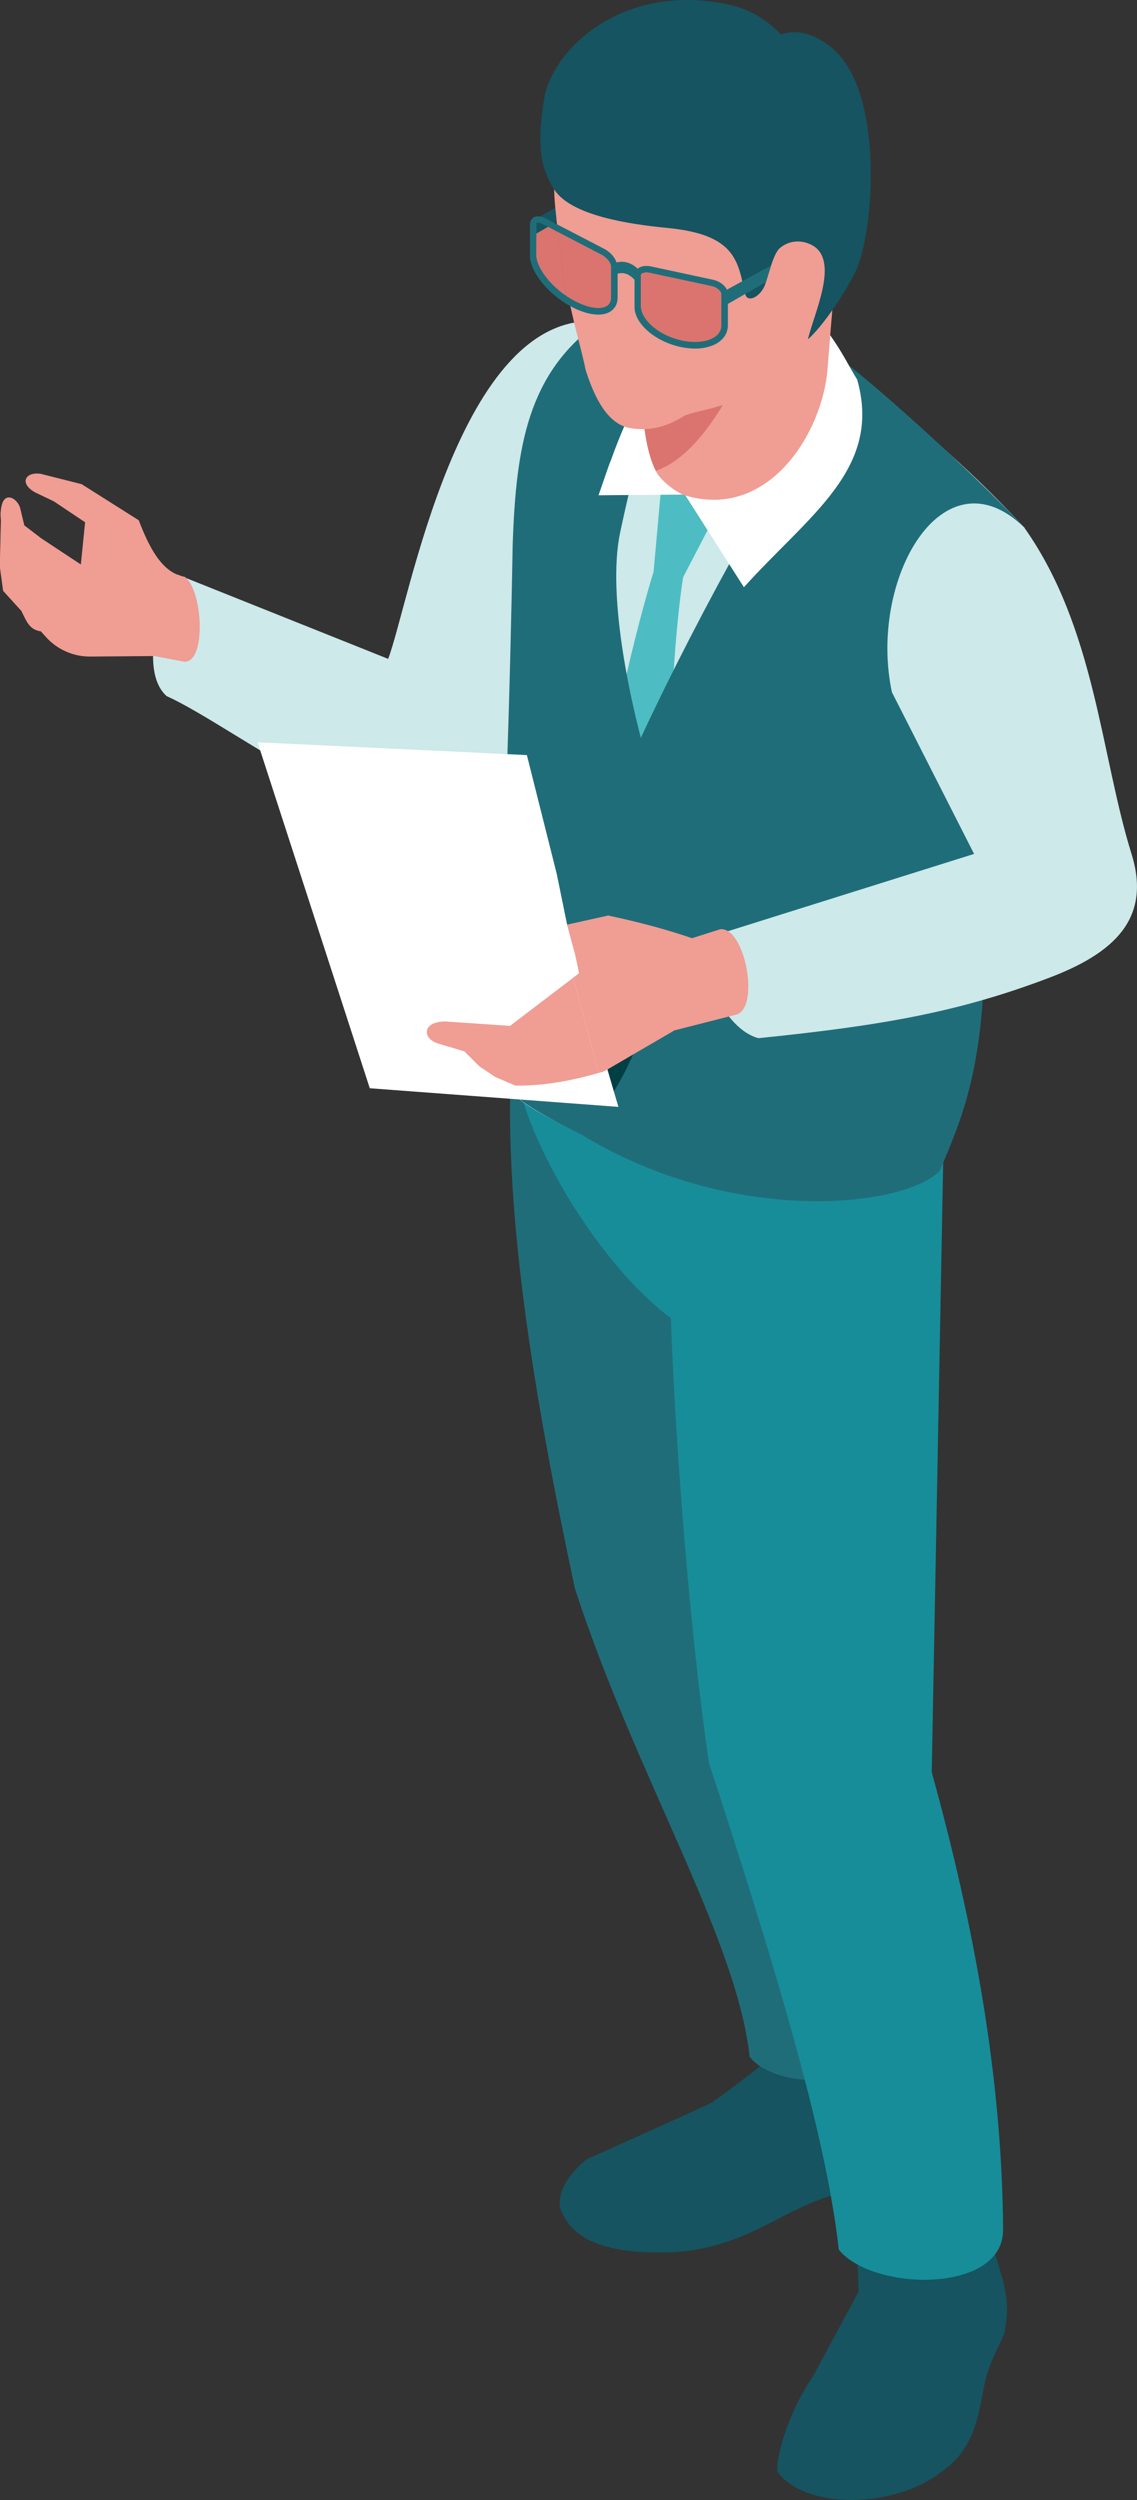 <svg width="86" height="189" viewBox="0 0 86 189" fill="none" xmlns="http://www.w3.org/2000/svg">
<rect x="0" y="0" width="86" height="189" fill="#333333" stroke="none"/>
<g id="_&#227;&#131;&#172;&#227;&#130;&#164;&#227;&#131;&#164;&#227;&#131;&#188;_1" clip-path="url(#clip0_26_1346)">
<path id="Vector" fill-rule="evenodd" clip-rule="evenodd" d="M45.379 24.303C34.696 23.305 30.906 45.856 29.358 49.809L13.413 43.434C12.323 44.736 10.371 50.608 12.597 52.619C17.935 55.049 28.191 63.685 35.824 61.682C39.53 60.212 49.901 41.111 51.38 28.651L45.387 24.303H45.379Z" fill="#CDE9EA"/>
<path id="Vector_2" fill-rule="evenodd" clip-rule="evenodd" d="M13.977 50.03L11.659 49.596L6.886 49.634C5.589 49.657 4.347 49.116 3.477 48.149L3.088 47.722C2.204 47.593 2.013 46.968 1.609 46.169L0.236 44.66L-0.015 42.825L0.069 39.352C-0.099 37.6 0.671 37.859 1.502 38.362L1.823 39.71L3.088 40.677L6.116 42.673L6.436 39.482L4.08 37.905L2.661 37.227C1.441 36.549 1.891 35.651 3.073 35.818L6.177 36.603L10.493 39.329C11.24 41.256 12.201 43.305 13.962 43.602C15.312 44.501 15.655 50.03 13.962 50.03H13.977Z" fill="#F09D93"/>
<path id="Vector_3" fill-rule="evenodd" clip-rule="evenodd" d="M3.104 40.693L1.838 39.725L1.517 38.377C1.22 37.471 -0.137 36.908 0.084 39.367L-3.43323e-05 42.84L0.252 44.676L1.624 46.184C2.028 46.984 2.219 47.6 3.104 47.73L3.492 48.164C4.255 49.017 5.315 49.512 6.443 49.611L4.941 42.909C4.774 42.155 4.316 41.5 3.675 41.074L3.119 40.708L3.104 40.693Z" fill="#F09D93"/>
<path id="Vector_4" fill-rule="evenodd" clip-rule="evenodd" d="M70.36 154.842C71.306 156.083 71.306 158.955 71.085 162.199C70.2 165.482 67.089 165.223 64.435 165.642C59.311 166.441 56.764 170.287 49.947 170.28C45.898 170.28 43.191 169.404 42.344 166.845C42.222 165.664 42.908 164.461 44.342 163.25C44.342 163.25 53.63 159.092 53.866 158.932C54.11 158.772 58.274 155.733 58.35 155.413C58.434 155.093 59.951 147.98 59.951 147.98H69.964L70.36 154.857V154.842Z" fill="#155460"/>
<path id="Vector_5" fill-rule="evenodd" clip-rule="evenodd" d="M75.256 170.356C76.178 173.303 76.362 174.164 75.98 176.35C75.538 177.507 75.096 178.025 74.615 179.625C74.051 181.605 74.135 184.903 71.191 186.875C67.684 189.64 60.897 189.769 58.77 186.822C58.77 185.382 59.723 182.206 61.499 179.632L64.946 173.235L64.725 167.241L74.615 165.07L75.256 170.348V170.356Z" fill="#155460"/>
<path id="Vector_6" fill-rule="evenodd" clip-rule="evenodd" d="M58.701 78.445V118.529C61.926 130.143 68.141 141.057 69.132 152.671C69.132 157.561 59.212 158.635 56.703 155.489C55.719 146.502 48.109 134.294 43.488 120.098C40.43 105.779 37.891 90.928 38.745 78.971L58.701 78.445Z" fill="#206D7A"/>
<path id="Vector_7" fill-rule="evenodd" clip-rule="evenodd" d="M39.042 79.991C38.76 84.073 44.35 94.812 50.748 99.656C51.03 108.353 52.158 123.448 53.63 133.281C58.259 147.477 62.46 161.079 63.444 170.066C65.114 172.161 70.093 172.976 73.212 171.818C73.464 171.727 73.662 171.658 73.837 171.551L74.043 171.445C75.141 170.836 75.873 169.883 75.873 168.566C75.797 157.142 73.7 145.604 70.475 133.981L71.443 82.39L71.474 80.951L39.042 79.999V79.991Z" fill="#178D99"/>
<path id="Vector_8" fill-rule="evenodd" clip-rule="evenodd" d="M38.997 82.672C38.661 83.784 56.573 92.223 62.514 89.405C64.748 88.346 71.847 90.875 71.824 75.155L75.721 63.031L77.49 39.901C72.122 34.067 65.892 29.025 58.884 24.706L44.845 25.369C39.401 29.223 40.972 34.493 40.125 40.997C40.125 40.997 38.356 66.404 37.456 72.71C36.877 76.838 38.753 78.963 38.997 82.665V82.672Z" fill="#CDE9EA"/>
<path id="Vector_9" fill-rule="evenodd" clip-rule="evenodd" d="M53.638 37.044L53.821 39.504L51.67 43.64C50.618 50.357 50.244 64.698 51.083 70.509L47.377 76.77L44.434 69.694C45.249 59.169 47.796 48.575 49.436 43.213L49.97 37.273L51.716 35.453L53.638 37.044Z" fill="#4DBDC3"/>
<path id="Vector_10" fill-rule="evenodd" clip-rule="evenodd" d="M43.915 85.734C52.189 90.806 61.294 91.438 66.715 90.365C68.805 89.946 70.33 89.291 71.085 88.514C72.518 85.01 74.478 81.134 74.463 71.355L75.728 63.038L77.49 39.901C74.493 36.656 67.729 30.403 64.222 27.639C58.32 36.321 51.876 48.263 47.751 57.341C45.005 63.411 44.906 69.656 44.662 76.191C44.571 78.468 44.472 80.784 44.228 83.129C44.151 83.99 44.037 84.866 43.915 85.734Z" fill="#206D7A"/>
<path id="Vector_11" fill-rule="evenodd" clip-rule="evenodd" d="M37.456 72.718C38.364 66.412 38.776 41.241 38.776 41.241C39.027 33.716 39.927 28.157 45.372 24.303L51.03 25.08C49.352 30.099 47.987 35.163 46.904 40.266C45.883 45.133 47.751 53.541 49.123 58.126C52.059 67.92 49.741 79.991 43.907 85.734C40.903 84.249 38.89 83.015 38.989 82.672C37.495 79.671 36.869 76.846 37.449 72.718H37.456Z" fill="#206D7A"/>
<path id="Vector_12" fill-rule="evenodd" clip-rule="evenodd" d="M58.304 20.99C62.758 24.204 63.711 26.923 64.832 28.69C66.753 35.453 61.187 38.926 56.268 44.394L51.8 37.387L45.272 37.441C46.759 33.168 47.583 30.327 51.548 25.049L58.297 20.982L58.304 20.99Z" fill="white"/>
<path id="Vector_13" fill-rule="evenodd" clip-rule="evenodd" d="M38.593 82.687C38.356 82.604 38.135 82.52 37.929 82.421C36.991 81.979 36.396 81.37 36.244 80.616C36.221 80.448 36.686 80.121 37.495 79.679C37.578 79.633 37.67 79.588 37.761 79.542C37.983 80.326 38.265 81.096 38.608 81.857C38.6 82.132 38.593 82.406 38.593 82.687Z" fill="#AFDCDE"/>
<path id="Vector_14" fill-rule="evenodd" clip-rule="evenodd" d="M39.027 82.817C38.875 82.779 38.73 82.733 38.592 82.688C38.592 82.406 38.6 82.132 38.608 81.857C38.73 82.124 38.859 82.398 38.997 82.672C38.981 82.71 38.997 82.764 39.027 82.817Z" fill="#004044"/>
<path id="Vector_15" fill-rule="evenodd" clip-rule="evenodd" d="M39.042 82.824C39.042 82.824 39.035 82.824 39.027 82.824C38.997 82.771 38.981 82.718 38.997 82.68C38.989 82.718 38.997 82.771 39.042 82.832V82.824Z" fill="#98D4D8"/>
<path id="Vector_16" fill-rule="evenodd" clip-rule="evenodd" d="M42.428 83.213C41.132 83.213 39.98 83.076 39.035 82.825C38.997 82.764 38.981 82.718 38.989 82.672C38.852 82.398 38.722 82.124 38.6 81.857C38.257 81.088 37.975 80.326 37.754 79.542C39.294 78.75 41.849 77.585 44.655 76.191C46.332 75.353 48.102 74.432 49.794 73.464C49.123 76.998 47.888 80.281 46.18 82.908C45.501 83.015 44.853 83.091 44.22 83.137C43.595 83.19 42.992 83.221 42.42 83.221L42.428 83.213Z" fill="#004044"/>
<path id="Vector_17" fill-rule="evenodd" clip-rule="evenodd" d="M77.49 39.908C82.851 47.494 83.255 57.075 85.588 64.561C87.121 69.489 84.2 72.078 79.366 73.914C72.511 76.519 66.708 77.531 57.374 78.483C54.842 77.859 52.372 72.977 54.194 70.669L73.677 64.554L67.463 52.33C65.648 43.838 71.329 33.876 77.498 39.901L77.49 39.908Z" fill="#CDE9EA"/>
<path id="Vector_18" fill-rule="evenodd" clip-rule="evenodd" d="M55.62 76.701C57.526 76.321 56.36 70.053 54.476 70.251L52.341 70.928C50.397 70.258 48.254 69.695 45.997 69.215L40.834 70.578L38.173 71.972L36.976 72.337C35.413 72.573 35.58 73.899 37.044 74.234L39.317 74.104L42.428 72.924L43.793 73.571L38.57 77.554L33.651 77.219C31.913 77.235 31.92 78.514 33.102 78.88L35.115 79.489L36.244 80.609L37.441 81.408L38.981 82.071C41.322 82.109 43.602 81.606 45.654 81.012L51.007 77.889L55.612 76.709L55.62 76.701Z" fill="#F09D93"/>
<path id="Vector_19" fill-rule="evenodd" clip-rule="evenodd" d="M19.483 56.115L27.97 82.269L46.775 83.678L43.801 73.564L43.488 72.101L42.893 69.893L42.108 66.054L39.851 57.083L19.483 56.115Z" fill="white"/>
<path id="Vector_20" fill-rule="evenodd" clip-rule="evenodd" d="M43.61 72.535L43.808 73.564L43.358 73.914L45.288 81.111L45.661 81.004L51.014 77.889L55.628 76.717C57.526 76.321 56.367 70.06 54.484 70.258L52.341 70.936C50.397 70.258 48.254 69.702 45.989 69.215L42.893 69.9L43.61 72.543V72.535Z" fill="#F09D93"/>
<path id="Vector_21" fill-rule="evenodd" clip-rule="evenodd" d="M33.102 78.879L35.123 79.481L36.251 80.608L37.441 81.408L38.981 82.07C41.193 82.101 43.336 81.667 45.288 81.111L43.358 73.914L38.577 77.554L33.666 77.219C31.913 77.234 31.935 78.514 33.11 78.879H33.102Z" fill="#F09D93"/>
<path id="Vector_22" fill-rule="evenodd" clip-rule="evenodd" d="M49.611 35.62C49.985 36.359 51.197 37.273 51.853 37.464C58.152 39.314 62.209 32.711 62.59 27.913C62.925 23.656 63.223 20.32 63.223 20.32L48.773 23.823C48.773 23.823 48.643 24.958 48.567 26.573C48.445 29.307 48.49 33.412 49.604 35.62H49.611Z" fill="#F09D93"/>
<path id="Vector_23" fill-rule="evenodd" clip-rule="evenodd" d="M46.157 34.943C45.097 33.777 44.822 31.272 46.226 26.504L48.559 26.946C48.529 27.753 48.513 28.659 48.536 29.596C47.461 31.5 46.797 33.153 46.157 34.943Z" fill="#206D7A"/>
<path id="Vector_24" fill-rule="evenodd" clip-rule="evenodd" d="M48.345 35.796C48.056 35.796 47.751 35.765 47.453 35.689C46.958 35.567 46.515 35.331 46.165 34.943C46.805 33.153 47.468 31.5 48.544 29.596C48.597 31.782 48.864 34.105 49.604 35.59C49.2 35.727 48.78 35.796 48.345 35.796Z" fill="white"/>
<path id="Vector_25" fill-rule="evenodd" clip-rule="evenodd" d="M49.596 35.59C48.856 34.105 48.589 31.782 48.536 29.596C48.513 28.659 48.528 27.753 48.559 26.946L55.879 28.34C55.879 28.34 53.249 34.379 49.604 35.59H49.596Z" fill="#DB746E"/>
<path id="Vector_26" fill-rule="evenodd" clip-rule="evenodd" d="M46.485 13.123L46.973 13.96L40.308 17.806V16.679L46.485 13.123Z" fill="#155460"/>
<path id="Vector_27" fill-rule="evenodd" clip-rule="evenodd" d="M42.093 16.58C41.917 14.927 41.574 12.406 42.893 11.363C44.937 9.756 50.138 7.525 59.158 11.531C60.462 12.109 61.362 13.328 62.308 14.394C63.391 15.62 63.467 16.39 63.429 17.898C63.36 20.723 63.894 21.881 60.264 26.778C57.214 30.898 52.677 30.852 51.647 31.5C50.328 32.33 48.963 32.612 47.575 32.345C46.378 32.094 45.234 30.951 44.296 27.966C43.846 25.689 42.741 22.68 42.085 16.58H42.093Z" fill="#F09D93"/>
<path id="Vector_28" fill-rule="evenodd" clip-rule="evenodd" d="M57.832 21.607C57.466 22.467 56.528 22.917 56.367 22.224C55.803 19.848 55.75 17.738 50.504 17.235C47.583 16.953 43.206 16.298 41.932 14.341C40.773 12.551 40.644 10.754 41.147 7.51C41.688 4.029 46.447 -0.838 53.836 0.122C55.674 0.358 57.26 0.785 59.097 2.612C59.097 2.612 60.714 1.805 62.903 3.602C66.982 6.946 66.082 17.662 64.733 20.48C63.894 22.231 62.193 24.699 61.111 25.651C61.553 23.709 63.543 19.672 61.416 18.53C60.615 18.103 59.677 18.164 58.983 18.758C58.442 19.223 58.114 20.952 57.832 21.599V21.607Z" fill="#155460"/>
<path id="Vector_29" fill-rule="evenodd" clip-rule="evenodd" d="M52.562 26.093C53.866 26.093 54.804 25.506 54.804 24.577V22.208C54.804 21.858 54.385 21.477 53.866 21.37L49.154 20.358C49.055 20.335 48.963 20.327 48.872 20.327C48.49 20.327 48.216 20.51 48.216 20.799V23.252C48.292 24.387 49.733 25.59 51.502 25.971C51.868 26.047 52.219 26.085 52.547 26.085L52.562 26.093Z" fill="#DB746E"/>
<path id="Vector_30" fill-rule="evenodd" clip-rule="evenodd" d="M42.87 22.688C42.619 20.936 42.375 19.086 42.169 17.25L41.696 16.999L40.316 17.799V19.383C40.377 20.419 41.46 21.797 42.87 22.688Z" fill="#DB746E"/>
<path id="Vector_31" fill-rule="evenodd" clip-rule="evenodd" d="M40.316 17.799L41.696 16.999L41.185 16.74C40.995 16.641 40.827 16.595 40.682 16.595C40.461 16.595 40.308 16.709 40.308 16.93V17.806L40.316 17.799Z" fill="#155460"/>
<path id="Vector_32" fill-rule="evenodd" clip-rule="evenodd" d="M45.242 23.526C45.982 23.526 46.454 23.168 46.454 22.483V20.114C46.454 19.764 46.065 19.269 45.577 19.025L42.161 17.25C42.367 19.086 42.611 20.937 42.863 22.688C43.031 22.795 43.206 22.894 43.381 22.985C44.083 23.351 44.723 23.518 45.242 23.518V23.526Z" fill="#DB746E"/>
<path id="Vector_33" fill-rule="evenodd" clip-rule="evenodd" d="M40.552 19.284C40.621 20.434 41.94 21.965 43.503 22.772C44.502 23.29 45.425 23.427 45.905 23.13C46.111 23.001 46.218 22.787 46.218 22.49V20.122C46.218 19.886 45.913 19.467 45.471 19.238L41.071 16.953C40.812 16.816 40.629 16.824 40.575 16.855L40.56 19.276L40.552 19.284ZM48.468 23.168C48.536 24.273 49.932 25.392 51.571 25.742C52.631 25.971 53.622 25.834 54.164 25.4C54.431 25.186 54.56 24.912 54.56 24.6V22.231C54.56 22.018 54.24 21.713 53.813 21.622L49.1 20.609L48.841 20.579L48.529 20.67L48.468 20.792V23.161V23.168ZM40.324 16.451C40.56 16.299 40.918 16.329 41.3 16.527L45.7 18.812C46.157 19.048 46.508 19.459 46.637 19.84C47.308 19.665 47.888 19.977 48.231 20.312C48.468 20.114 48.826 20.061 49.222 20.137L53.935 21.15C54.56 21.287 55.056 21.752 55.056 22.224V24.585C55.056 25.057 54.858 25.468 54.476 25.78C54.049 26.131 53.424 26.321 52.715 26.352C52.326 26.359 51.907 26.321 51.472 26.23C49.604 25.826 48.079 24.547 47.995 23.298V23.191V21.15C47.85 20.982 47.339 20.487 46.714 20.693V22.49C46.714 23.084 46.409 23.397 46.157 23.557C45.928 23.701 45.646 23.77 45.326 23.785C44.746 23.8 44.029 23.61 43.282 23.221C41.566 22.33 40.163 20.663 40.087 19.421V19.314V16.946C40.087 16.733 40.179 16.565 40.346 16.458L40.324 16.451Z" fill="#206D7A"/>
<path id="Vector_34" fill-rule="evenodd" clip-rule="evenodd" d="M58.32 20.076L57.915 21.332L54.88 23.076L54.888 21.949L58.32 20.076Z" fill="#206D7A"/>
</g>
<defs>
<clipPath id="clip0_26_1346">
<rect width="86" height="189" fill="white" transform="matrix(-1 0 0 1 86 0)"/>
</clipPath>
</defs>
</svg>
